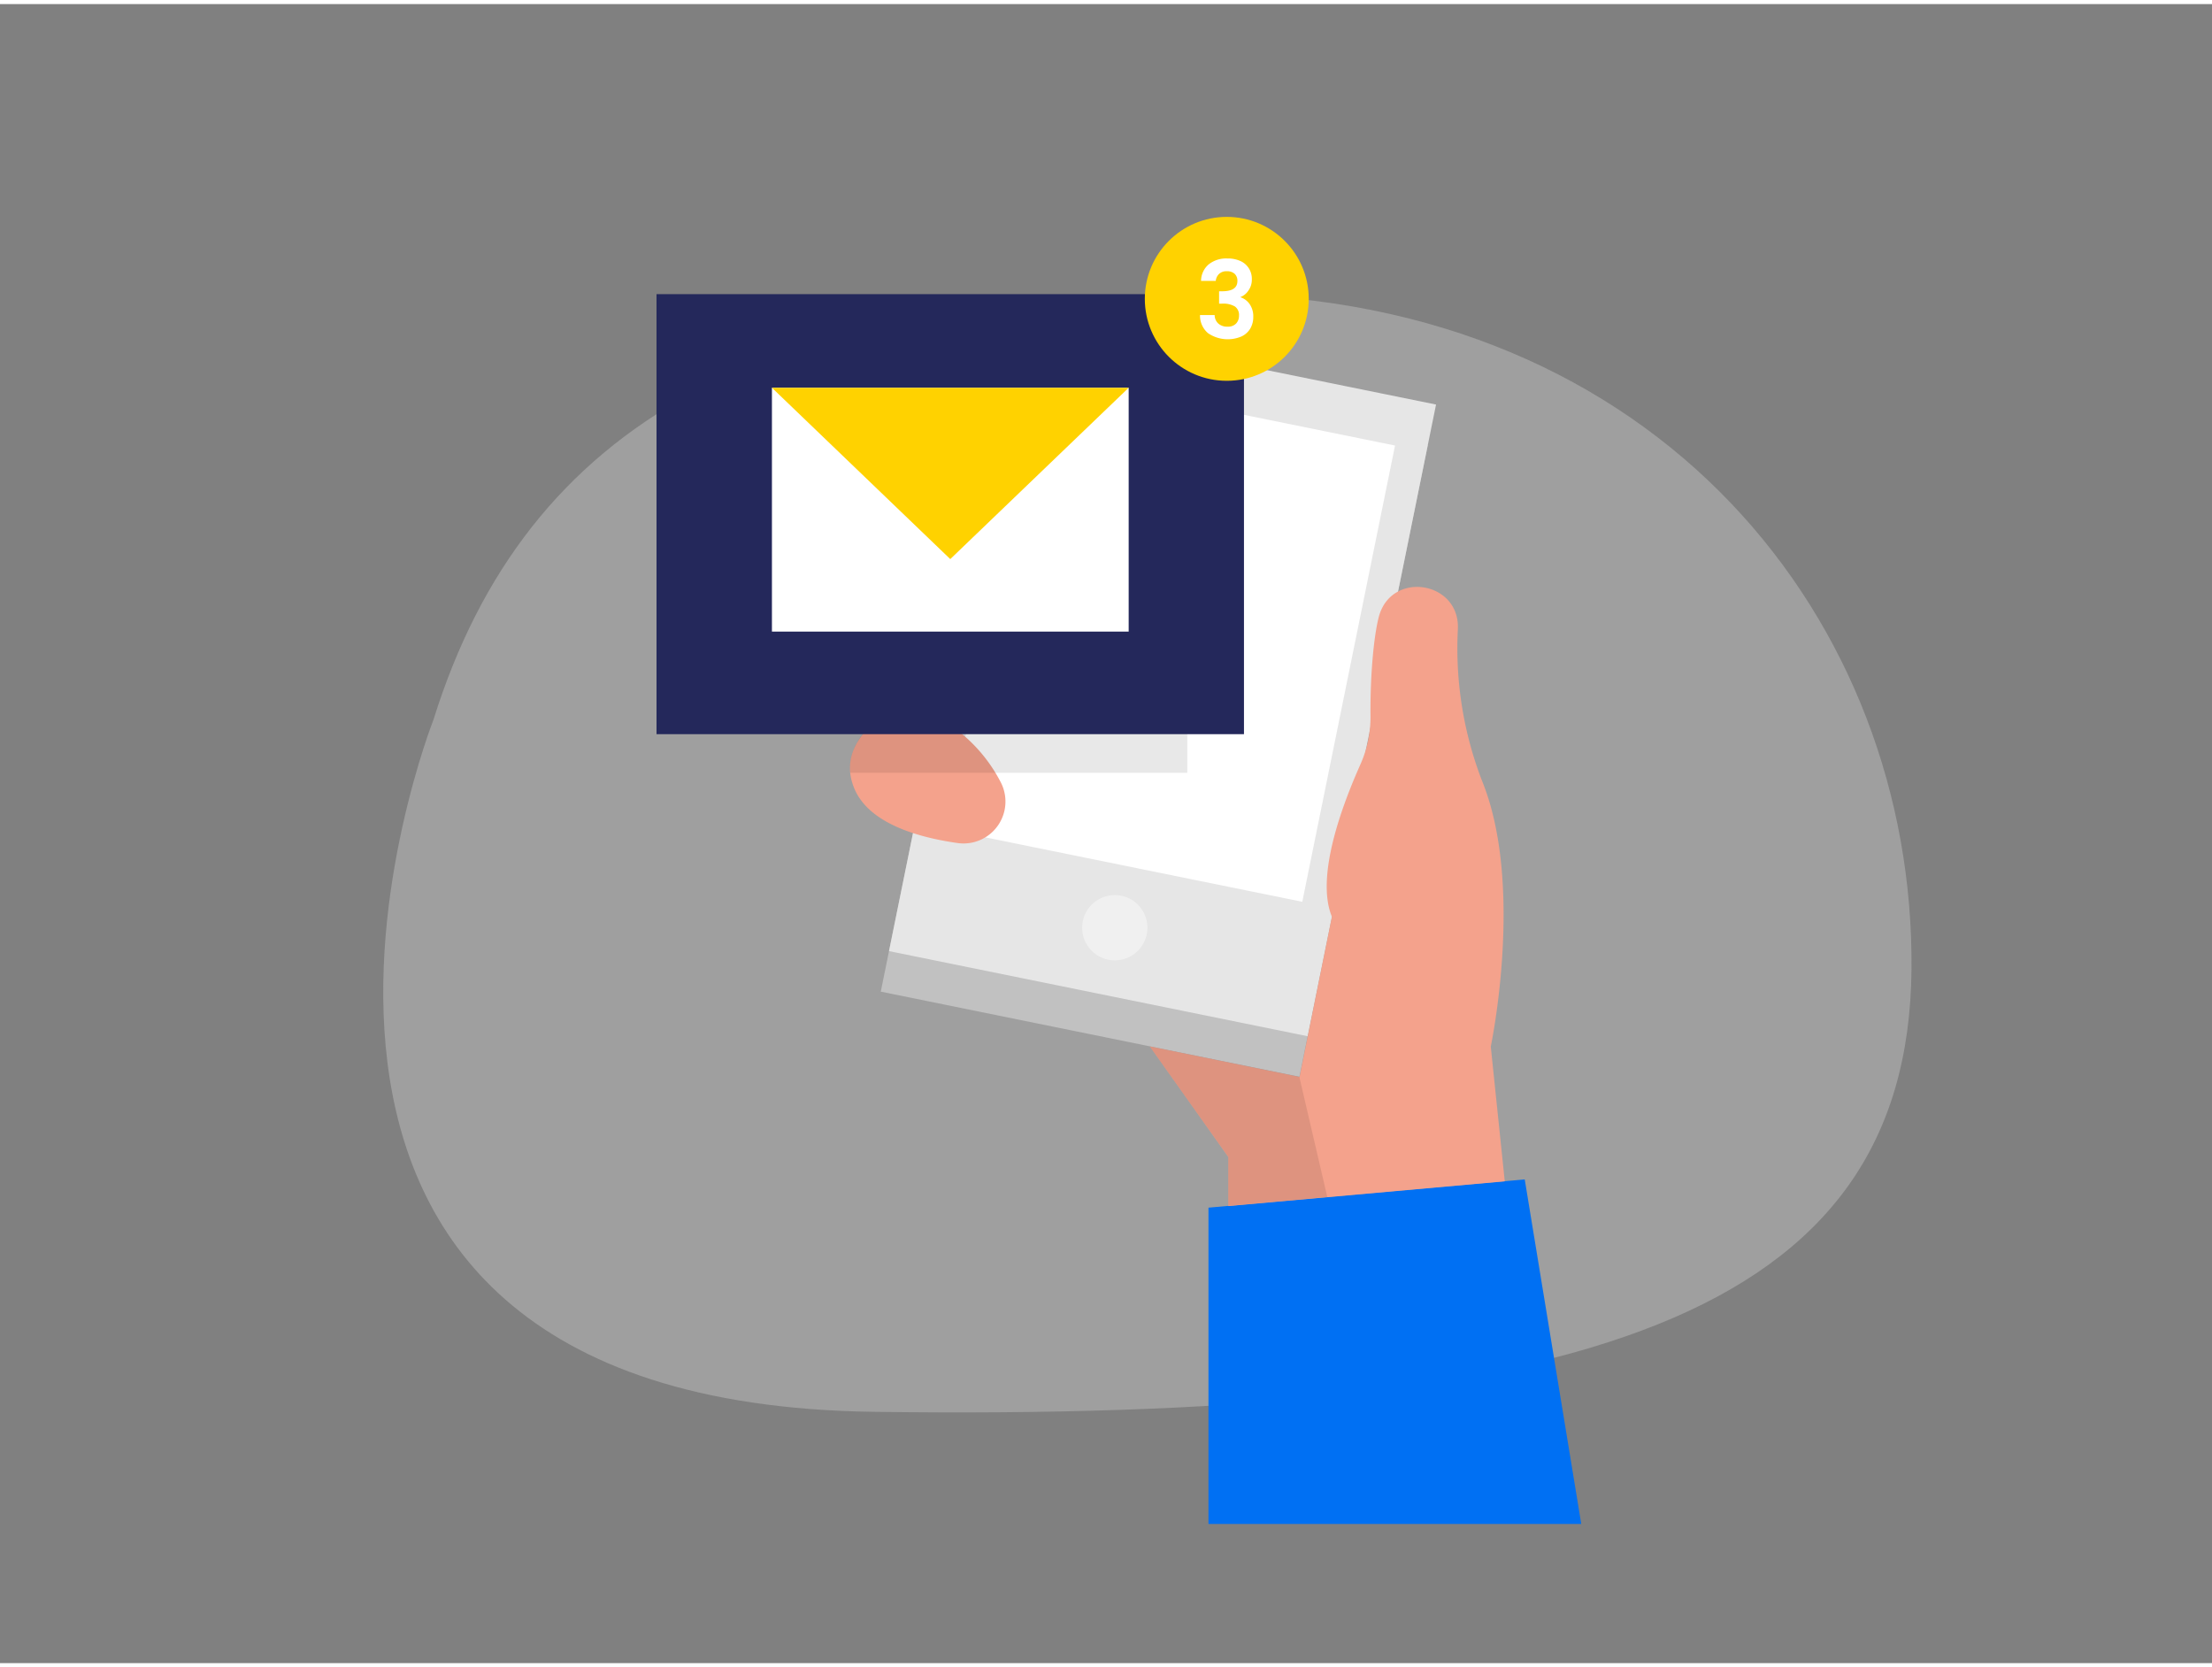 <svg id="Layer_1" data-name="Layer 1" xmlns="http://www.w3.org/2000/svg" viewBox="0 0 400 300" width="406" height="306" class="illustration styles_illustrationTablet__1DWOa"><rect x="0" y="0" width="400" height="300" fill="#808080" stroke="none"/><path d="M78.39,129.39S29.62,252.83,158,254.56s187.08-17.22,187.66-80S300,53.11,219.41,52.46,95.24,75.43,78.39,129.39Z" fill="#e6e6e6" opacity="0.3"></path><rect x="170.1" y="70.89" width="77.25" height="116.56" transform="translate(29.92 -39) rotate(11.49)" fill="#c1c1c1"></rect><rect x="171.59" y="63.56" width="77.25" height="116.56" transform="translate(28.49 -39.44) rotate(11.49)" fill="#e6e6e6"></rect><rect x="178.87" y="72.46" width="65.66" height="84.19" transform="translate(27.07 -39.89) rotate(11.49)" fill="#fff"></rect><path d="M168.65,124s-18.94,6.23-14.18,17.8c2.58,6.27,11.28,8.86,18.72,9.91a7.58,7.58,0,0,0,7.69-11.16,28.1,28.1,0,0,0-7.8-9.27Z" fill="#f4a28c"></path><polygon points="218.53 274.83 218.53 217.64 275.72 212.53 285.94 274.83 218.53 274.83" fill="#0070f3"></polygon><path d="M207.91,188.48l14.2,20v8.87l50-4.47-2.53-24.37s6.12-29-1.54-47.95A66.53,66.53,0,0,1,263.63,113c.37-8.65-12-10.63-14.28-2.26-.94,3.54-1.59,10.74-1.52,18a21,21,0,0,1-1.88,8.87c-3,6.75-8.16,20-5.1,27.42L235,194Z" fill="#f4a28c"></path><rect x="118.72" y="52.45" width="106.23" height="79.57" fill="#24285b"></rect><circle cx="201.59" cy="167.02" r="5.9" fill="#fff" opacity="0.42"></circle><circle cx="221.84" cy="53.3" r="14.82" fill="#ffd200"></circle><path d="M218.58,47.06A5.07,5.07,0,0,1,221.94,46a5.52,5.52,0,0,1,2.43.49,3.49,3.49,0,0,1,2,3.26,3.35,3.35,0,0,1-.63,2.07A3.06,3.06,0,0,1,224.27,53V53A3.24,3.24,0,0,1,226,54.29a3.87,3.87,0,0,1,.63,2.29,4.1,4.1,0,0,1-.53,2.08,3.61,3.61,0,0,1-1.58,1.43,6.3,6.3,0,0,1-6.08-.59A4.15,4.15,0,0,1,217,56.23h2.65a2.08,2.08,0,0,0,.65,1.53,2.37,2.37,0,0,0,1.68.57,2,2,0,0,0,1.53-.55,2,2,0,0,0,.54-1.43,1.87,1.87,0,0,0-.74-1.67,4.12,4.12,0,0,0-2.3-.51h-.56V51.93H221c1.84,0,2.76-.61,2.76-1.85a1.7,1.7,0,0,0-.49-1.3,2,2,0,0,0-1.43-.47,1.91,1.91,0,0,0-1.41.5,2,2,0,0,0-.58,1.25h-2.66A3.94,3.94,0,0,1,218.58,47.06Z" fill="#fff"></path><rect x="139.59" y="69.38" width="64.51" height="44.09" fill="#fff"></rect><polygon points="139.59 69.38 171.84 100.36 204.1 69.38 139.59 69.38" fill="#ffd200"></polygon><path d="M153.76,139H214.7v-7H156S153.22,135.16,153.76,139Z" opacity="0.09"></path><polygon points="234.96 193.98 240.02 215.72 222.11 217.32 222.11 208.45 207.91 188.48 234.96 193.98" opacity="0.09"></polygon></svg>